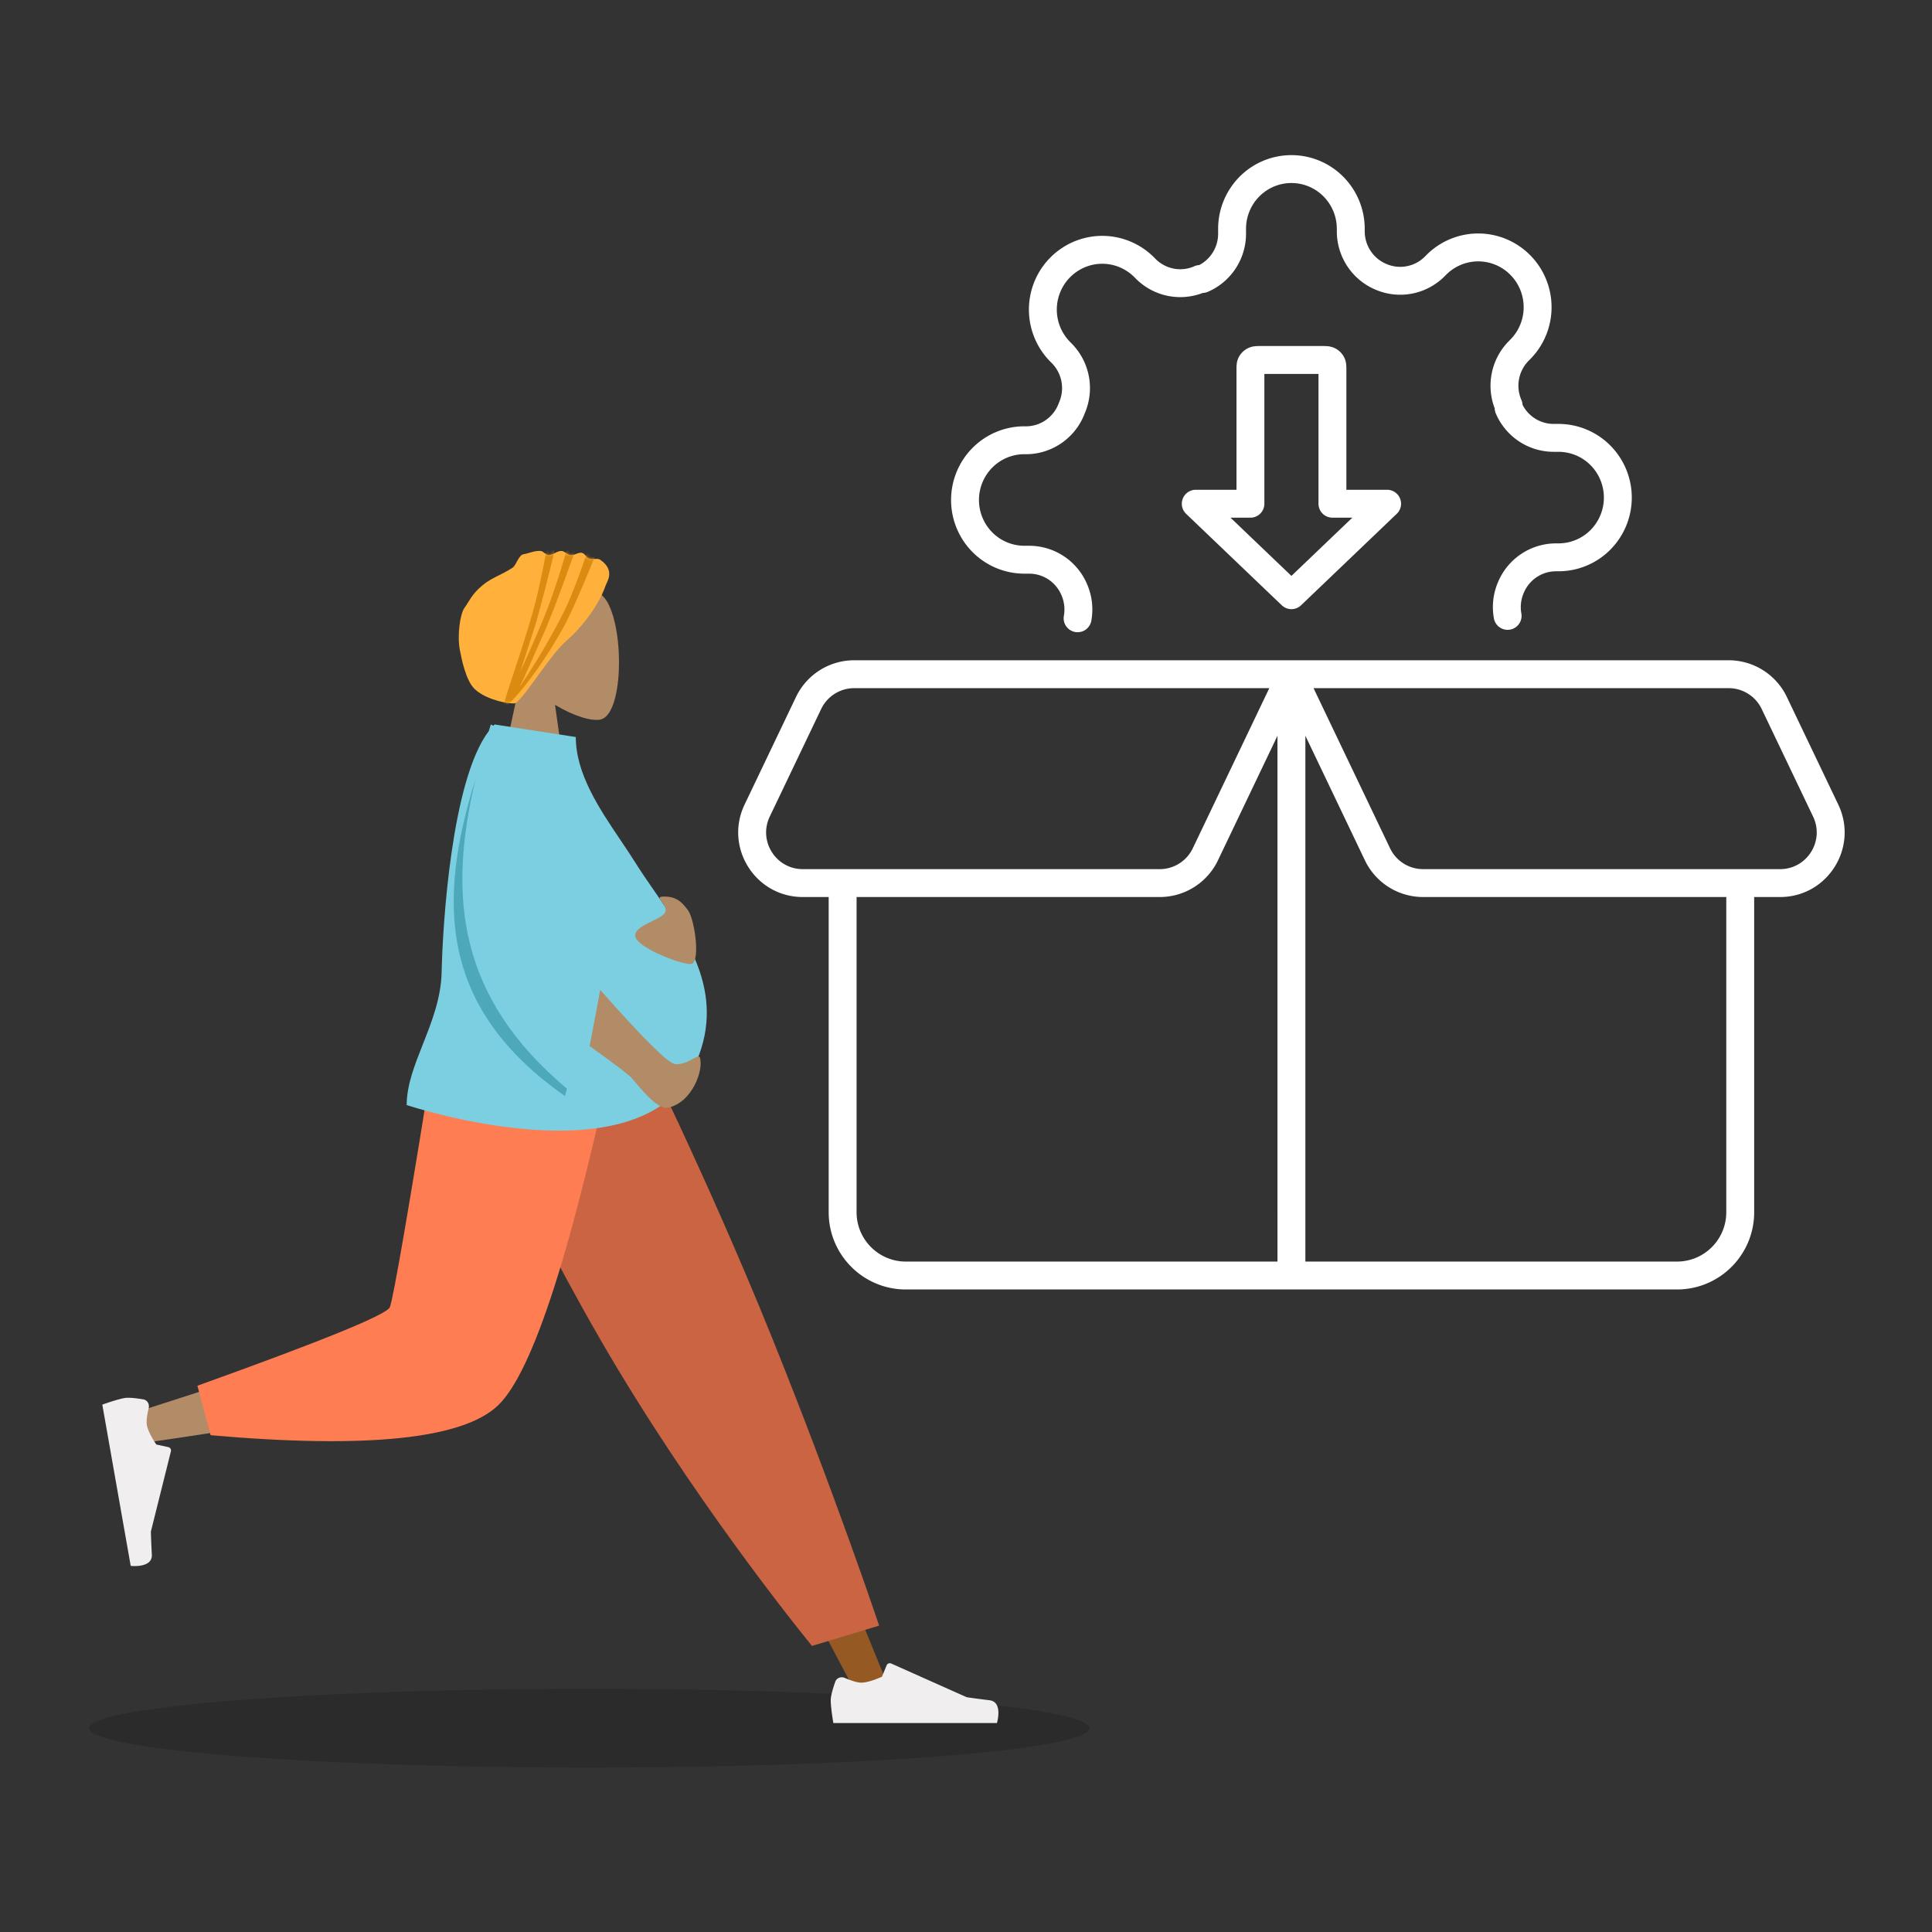 <svg xmlns="http://www.w3.org/2000/svg" width="564" height="564" fill="none"><rect width="100%" height="100%" fill="#333333" stroke="none"/><g clip-path="url(#a)"><ellipse cx="172" cy="504.5" fill="#000" opacity=".15" rx="146" ry="11.5" style="mix-blend-mode:multiply"/><path fill="#fff" fill-rule="evenodd" d="M377.001 53.429a13.2 13.2 0 0 0-9.363 3.905 13.43 13.43 0 0 0-3.891 9.46v1.499a18.5 18.5 0 0 1-3.046 10.107c-1.974 3-4.78 5.359-8.075 6.78-.473.204-.98.316-1.494.331a18.3 18.3 0 0 1-9.863.93 18.33 18.33 0 0 1-9.57-4.975l-.032-.032-.52-.523-.001-.002a13.3 13.3 0 0 0-4.301-2.895 13.16 13.16 0 0 0-10.133 0 13.3 13.3 0 0 0-4.301 2.895l-.003.003a13.4 13.4 0 0 0-2.883 4.34 13.47 13.47 0 0 0 0 10.253 13.4 13.4 0 0 0 2.883 4.339l.001.001.52.523.031.032a18.5 18.5 0 0 1 4.934 9.609 18.55 18.55 0 0 1-1.215 10.614 18.44 18.44 0 0 1-6.501 8.522 18.3 18.3 0 0 1-10.263 3.447l-.096.001h-.779a13.2 13.2 0 0 0-9.363 3.906 13.42 13.42 0 0 0-3.891 9.46c0 3.553 1.403 6.956 3.891 9.46a13.2 13.2 0 0 0 9.363 3.906h1.488a18.3 18.3 0 0 1 10.077 3.075 18.43 18.43 0 0 1 6.725 8.1 18.55 18.55 0 0 1 1.257 10.711 4.071 4.071 0 0 1-8.014-1.443c.366-2.033.119-4.13-.709-6.018l-.018-.04a10.3 10.3 0 0 0-3.757-4.535 10.16 10.16 0 0 0-5.586-1.708h-1.463a21.34 21.34 0 0 1-15.139-6.309 21.56 21.56 0 0 1-6.258-15.199 21.57 21.57 0 0 1 6.258-15.2 21.34 21.34 0 0 1 15.139-6.309h.727a10.16 10.16 0 0 0 5.654-1.913 10.3 10.3 0 0 0 3.654-4.829q.043-.12.096-.237a10.4 10.4 0 0 0 .709-6.018 10.34 10.34 0 0 0-2.745-5.363l-.501-.504a21.5 21.5 0 0 1-4.638-6.98 21.6 21.6 0 0 1 0-16.456 21.5 21.5 0 0 1 11.58-11.651 21.3 21.3 0 0 1 16.404 0 21.4 21.4 0 0 1 6.945 4.674l.501.504a10.2 10.2 0 0 0 5.305 2.753c2.004.366 4.071.12 5.937-.71a4.1 4.1 0 0 1 1.418-.343 10.26 10.26 0 0 0 3.813-3.453 10.4 10.4 0 0 0 1.705-5.657v-1.473a21.57 21.57 0 0 1 6.258-15.2 21.34 21.34 0 0 1 15.139-6.308 21.34 21.34 0 0 1 15.138 6.309 21.57 21.57 0 0 1 6.258 15.2v.773a10.37 10.37 0 0 0 1.706 5.659 10.24 10.24 0 0 0 4.497 3.778l.04.018a10.14 10.14 0 0 0 5.938.71 10.2 10.2 0 0 0 5.304-2.753l.015-.014.486-.49.001-.002a21.4 21.4 0 0 1 6.944-4.673 21.3 21.3 0 0 1 16.404 0 21.5 21.5 0 0 1 11.58 11.651 21.6 21.6 0 0 1 0 16.456 21.5 21.5 0 0 1-4.638 6.98l-.487.49-.014.015a10.34 10.34 0 0 0-2.745 5.362 10.4 10.4 0 0 0 .71 6.018c.197.449.31.93.337 1.419a10.3 10.3 0 0 0 3.437 3.853 10.16 10.16 0 0 0 5.586 1.708h1.464a21.34 21.34 0 0 1 15.138 6.309 21.56 21.56 0 0 1 6.258 15.199 21.57 21.57 0 0 1-6.258 15.2 21.34 21.34 0 0 1-15.138 6.309h-.771a10.16 10.16 0 0 0-5.586 1.708 10.3 10.3 0 0 0-3.757 4.534l-.017.04a10.4 10.4 0 0 0-.71 6.018 4.071 4.071 0 1 1-8.014 1.444 18.55 18.55 0 0 1 1.257-10.711 18.44 18.44 0 0 1 6.725-8.101 18.3 18.3 0 0 1 10.077-3.075h.796a13.2 13.2 0 0 0 9.362-3.905 13.43 13.43 0 0 0 3.891-9.461c0-3.553-1.403-6.955-3.891-9.46a13.2 13.2 0 0 0-9.362-3.905h-1.489a18.3 18.3 0 0 1-10.077-3.076 18.44 18.44 0 0 1-6.733-8.119 4.1 4.1 0 0 1-.324-1.491 18.54 18.54 0 0 1-.925-9.899 18.5 18.5 0 0 1 4.934-9.608l.031-.032.52-.523.002-.002a13.4 13.4 0 0 0 2.882-4.339 13.47 13.47 0 0 0 0-10.253 13.4 13.4 0 0 0-2.882-4.34l-.004-.002a13.2 13.2 0 0 0-4.3-2.896 13.16 13.16 0 0 0-10.134 0 13.2 13.2 0 0 0-4.3 2.896l-.522.524-.032.032a18.33 18.33 0 0 1-9.57 4.975 18.3 18.3 0 0 1-10.684-1.27 18.4 18.4 0 0 1-8.055-6.77 18.5 18.5 0 0 1-3.046-10.108v-.801c0-3.553-1.403-6.955-3.891-9.46a13.2 13.2 0 0 0-9.362-3.906m-8.87 47.587h17.739c.477 0 1.04-.001 1.536.038.571.045 1.392.159 2.259.581a6.03 6.03 0 0 1 2.682 2.579c.473.889.603 1.741.653 2.326.043.497.043 1.057.042 1.507v34.933h11.889a4.07 4.07 0 0 1 2.814 7.015l-27.931 26.704a4.07 4.07 0 0 1-5.627 0l-27.931-26.704a4.073 4.073 0 0 1 2.814-7.015h11.889v-34.933c-.001-.45-.001-1.01.042-1.507.05-.585.18-1.437.654-2.326a6 6 0 0 1 2.681-2.579c.867-.422 1.688-.536 2.259-.581.496-.039 1.059-.038 1.536-.038m.971 8.143v37.893a4.07 4.07 0 0 1-4.072 4.071h-5.81l17.781 17.001 17.781-17.001h-5.811a4.07 4.07 0 0 1-4.071-4.071v-37.893zm-136.73 94.308a18.83 18.83 0 0 1 16.99-10.718h255.277a18.83 18.83 0 0 1 16.99 10.718l15.01 31.411c5.975 12.506-3.125 26.989-16.99 26.989h-7.561v92.012c0 12.449-10.079 22.549-22.524 22.549H264.438c-12.445 0-22.525-10.1-22.525-22.549v-92.012h-7.561c-13.865 0-22.965-14.483-16.99-26.989zm106.19 50.258c4.114 0 7.865-2.365 9.643-6.086l22.338-46.748H249.362a10.69 10.69 0 0 0-9.643 6.086l-15.01 31.412c-3.4 7.117 1.785 15.336 9.643 15.336zm34.367-38.941-17.376 36.365a18.83 18.83 0 0 1-16.991 10.718h-88.506v92.012c0 7.962 6.444 14.407 14.382 14.407h108.491zm8.143 153.502h108.492c7.937 0 14.381-6.445 14.381-14.407v-92.012h-88.506a18.83 18.83 0 0 1-16.991-10.718l-17.376-36.365zm2.386-167.395h121.181c4.114 0 7.865 2.365 9.643 6.086l15.01 31.412c3.4 7.117-1.785 15.336-9.643 15.336h-104.21a10.69 10.69 0 0 1-9.643-6.086z" clip-rule="evenodd"/><path fill="#B28B67" fill-rule="evenodd" d="M162.025 205.763c5.483 3.308 10.87 4.906 13.399 4.254 6.34-1.636 6.923-24.854 2.017-34.007s-30.128-13.142-31.4 4.993c-.441 6.294 2.2 11.911 6.101 16.495l-6.996 32.634h20.32z" clip-rule="evenodd"/><path fill="#FFB13C" fill-rule="evenodd" d="M176.827 170.855c.366-1.055 2.86-4.326-1.583-7.442-.798-.56-2.117-.002-3.26-.355-.86-.266-1.15-1.467-2.135-1.676-1.023-.217-2.137.768-3.292.681-.709-.053-1.801-1.158-2.538-1.217-1.316-.106-2.512 1.137-3.797 1.217-.745.046-1.61-1.154-2.349-1.217-1.8-.155-3.439.685-5.025.94-1.462.235-2.142 3.233-3.219 3.942-3.379 2.223-6.026 2.845-8.768 5.127-3.259 2.713-3.883 4.732-5.233 6.539-1.351 1.808-2.185 8.178-1.397 12.26.464 2.408 1.675 8.984 4.379 11.53 3.701 3.485 11.231 4.517 11.899 4.053 3.096-2.154 10.036-14.064 14.957-18.273 3.62-3.096 9.093-9.57 11.361-16.109" clip-rule="evenodd"/><mask id="b" width="45" height="46" x="133" y="160" maskUnits="userSpaceOnUse" style="mask-type:luminance"><path fill="#fff" fill-rule="evenodd" d="M176.827 170.855c.366-1.055 2.86-4.326-1.583-7.442-.798-.56-2.117-.002-3.26-.355-.86-.266-1.15-1.467-2.135-1.676-1.023-.217-2.137.768-3.292.681-.709-.053-1.801-1.158-2.538-1.217-1.316-.106-2.512 1.137-3.797 1.217-.745.046-1.61-1.154-2.349-1.217-1.8-.155-3.439.685-5.025.94-1.462.235-2.142 3.233-3.219 3.942-3.379 2.223-6.026 2.845-8.768 5.127-3.259 2.713-3.883 4.732-5.233 6.539-1.351 1.808-2.185 8.178-1.397 12.26.464 2.408 1.675 8.984 4.379 11.53 3.701 3.485 11.231 4.517 11.899 4.053 3.096-2.154 10.036-14.064 14.957-18.273 3.62-3.096 9.093-9.57 11.361-16.109" clip-rule="evenodd"/></mask><g mask="url(#b)"><path fill="#DC8B11" fill-rule="evenodd" d="M155.76 184.071c2.28-7.005 6.422-24.495 6.422-24.495l-2.503.263s-1.981 11.16-4.018 18.389c-1.863 6.61-4.004 13.09-5.688 18.185-2.326 7.039-3.779 11.434-2.414 9.872q.244-.28.49-.653.023.05.071.058c-.096.191.038.104.442-.27 2.332-2.165 9.005-9.791 15.993-22.43 3.216-5.816 9.113-20.552 9.113-20.552l-2.341-1.003s-3.896 11.643-6.772 17.288c-5.057 9.927-9.801 17.308-12.885 21.834 1.278-2.553 2.783-5.975 4.659-10.243h.001c.826-1.88 1.725-3.923 2.708-6.129 2.999-6.728 8.945-23.689 8.945-23.689h-2.516s-3.136 10.891-5.917 17.868c-2.543 6.378-5.349 12.599-7.556 17.49l-.111.247a760 760 0 0 0 1.823-5.651c.626-1.956 1.306-4.082 2.054-6.379" clip-rule="evenodd"/></g><path fill="#955A23" fill-rule="evenodd" d="m140.066 300.467 62.913 105.272 47.167 88.999h10.159l-79.028-194.271z" clip-rule="evenodd"/><path fill="#F0EEEE" fill-rule="evenodd" d="M246.587 489.816c-1.077-.462-2.352.014-2.744 1.118-.6 1.689-1.331 4.025-1.331 5.377 0 2.292.763 6.689.763 6.689h47.753s1.862-6.159-2.149-6.65c-4.01-.491-6.663-.887-6.663-.887l-22.051-9.839a1 1 0 0 0-1.332.532l-1.366 3.318s-3.713 1.734-6.034 1.734c-1.321 0-3.346-.747-4.846-1.392" clip-rule="evenodd"/><path fill="#CB6442" fill-rule="evenodd" d="m237.047 480.487 19.592-5.932s-12.876-38.526-31.562-84.792-40.137-89.296-40.137-89.296h-55.335s23.849 54.431 50.565 98.915 56.877 81.105 56.877 81.105" clip-rule="evenodd"/><path fill="#B28B67" fill-rule="evenodd" d="M135.931 300.467c-5.938 36.994-17.39 84.257-18.471 85.715q-1.08 1.46-77.817 26.099l2.194 8.967q91.509-13.215 96.435-20.505c4.925-7.291 29.521-64.885 39.047-100.276z" clip-rule="evenodd"/><path fill="#FF7D53" fill-rule="evenodd" d="m57.627 404.531 3.865 14.441q68.444 6.008 83.874-8.683t35.171-109.822h-52.765q-12.507 77.9-13.985 81.17t-56.16 22.894" clip-rule="evenodd"/><path fill="#F0EEEE" fill-rule="evenodd" d="M43.411 411.017c.268-1.139-.422-2.311-1.576-2.506-1.766-.298-4.192-.614-5.522-.379-2.256.398-6.45 1.914-6.45 1.914l8.292 47.07s6.384.765 6.17-3.273a284 284 0 0 1-.284-6.722l5.853-23.446a1 1 0 0 0-.755-1.218l-3.503-.771s-2.35-3.359-2.754-5.647c-.23-1.302.155-3.431.53-5.022" clip-rule="evenodd"/><path fill="#7BCFE0" fill-rule="evenodd" d="M202.49 311.707c-16.079 33.518-83.767 10.886-83.767 10.886 0-5.808 2.301-11.631 4.718-17.746 2.592-6.557 5.317-13.45 5.48-21.023.3-13.931 2.902-56.139 13.764-70.398q.296-.966.602-1.938l.752.354q.175-.181.354-.354l23.699 3.668c0 10.728 6.86 20.902 13.035 30.06 1.502 2.228 2.964 4.396 4.277 6.498 1.719 2.752 3.66 5.554 5.648 8.425 10.071 14.54 21.373 30.858 11.438 51.568" clip-rule="evenodd"/><path fill="#B28B67" fill-rule="evenodd" d="M172.125 305.371q2.377-12.279 3.084-16.396 18.939 21.42 21.882 21.668c3.69.312 6.417-2.963 7.193-2.043 1.284 3.814-2.341 13.359-9.269 14.747-3.309.663-8.428-6.165-10.537-8.585q-1.245-1.428-12.353-9.391m21.809-43.646c3.272 0 5.03 1.354 6.966 4.087s3.766 15.618.659 15.618-16.124-4.981-16.124-8.33 8.882-4.767 8.882-7.288-3.656-4.087-.383-4.087" clip-rule="evenodd"/><path fill="#4DA8BA" fill-rule="evenodd" d="M138.852 227.351c-8.312 34.686-4.926 63.941 26.665 90.477l-.594 2.13c-37.081-25.939-37.099-57.374-26.071-92.607" clip-rule="evenodd"/></g><defs><clipPath id="a"><path fill="#fff" d="M0 0h564v564H0z"/></clipPath></defs></svg>